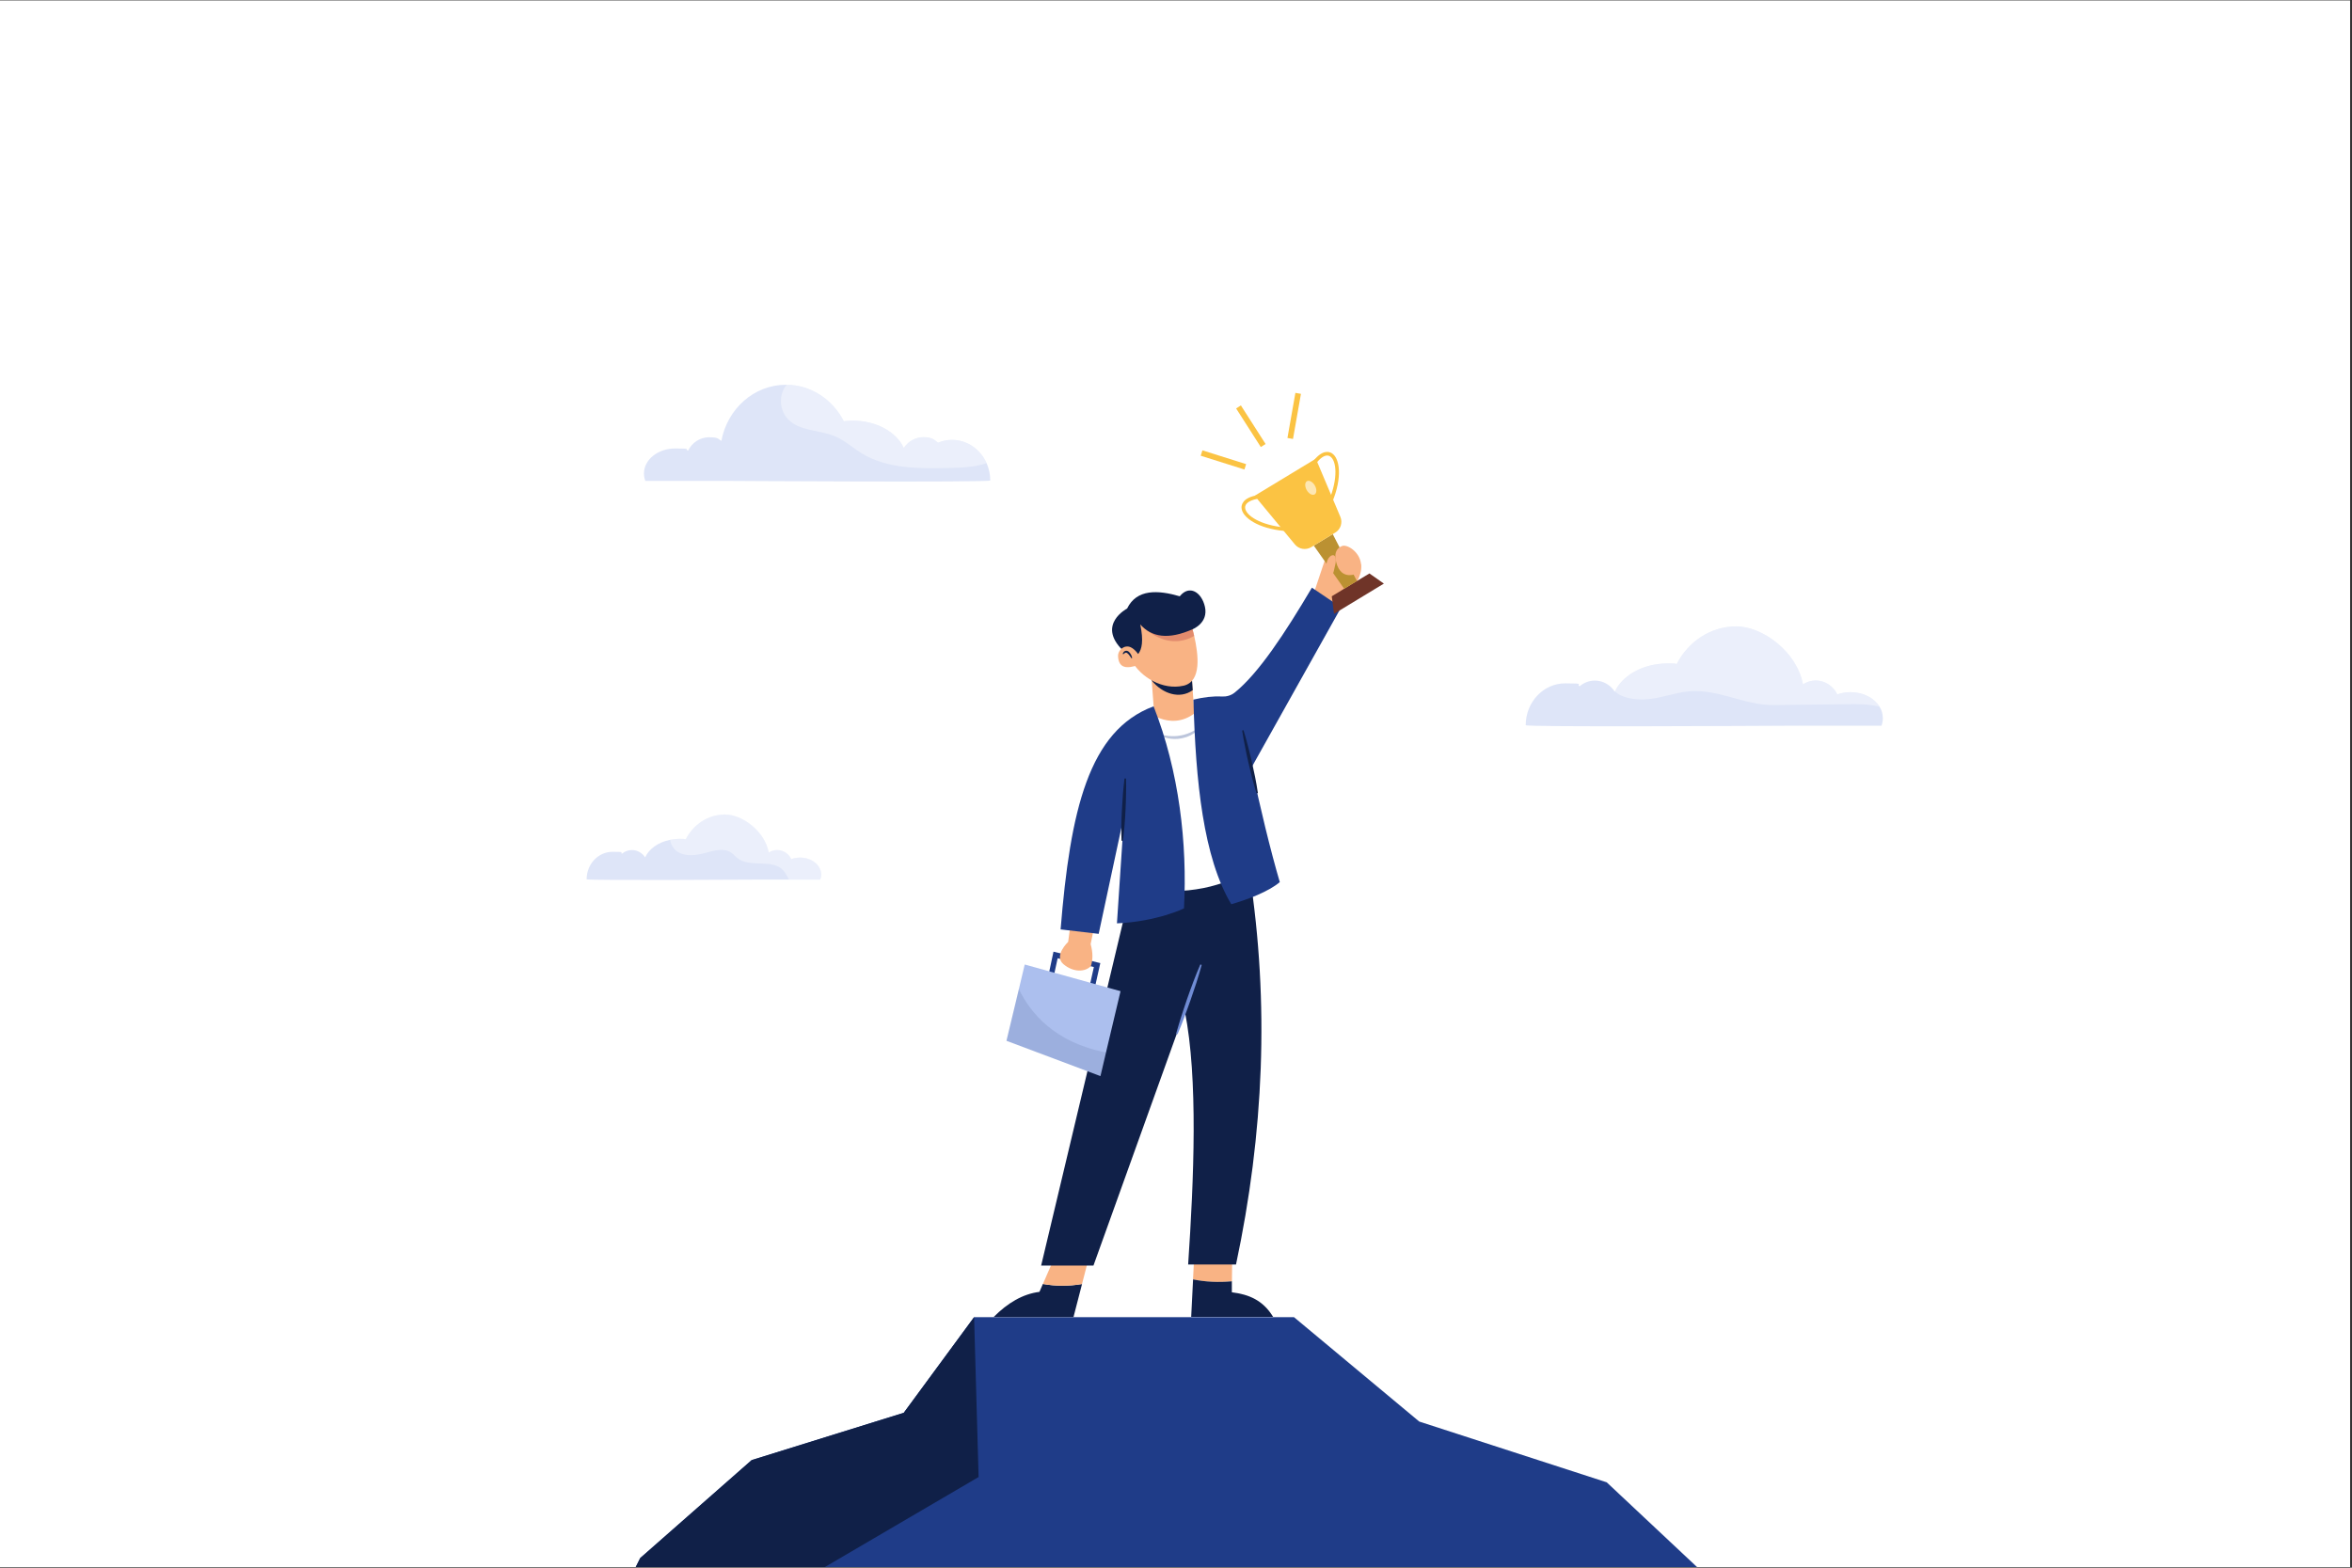 <?xml version="1.0" encoding="UTF-8"?>
<svg xmlns="http://www.w3.org/2000/svg" xmlns:xlink="http://www.w3.org/1999/xlink" width="810" zoomAndPan="magnify" viewBox="0 0 607.5 405" height="540" preserveAspectRatio="xMidYMid meet" version="1.0">
  <rect x="0" y="0" width="607.5" height="405" fill="#333333" stroke="none"/>
  <defs>
    <clipPath id="e014ca4077">
      <path d="M 0 0.168 L 607 0.168 L 607 404.832 L 0 404.832 Z M 0 0.168 " clip-rule="nonzero"></path>
    </clipPath>
    <clipPath id="4e31f957dd">
      <path d="M 30.352 74 L 576.648 74 L 576.648 404.832 L 30.352 404.832 Z M 30.352 74 " clip-rule="nonzero"></path>
    </clipPath>
    <clipPath id="a55fe0696f">
      <path d="M 30.352 40.633 L 576.648 40.633 L 576.648 404.832 L 30.352 404.832 Z M 30.352 40.633 " clip-rule="nonzero"></path>
    </clipPath>
    <clipPath id="372ceb03e1">
      <path d="M 137 340 L 476 340 L 476 404.832 L 137 404.832 Z M 137 340 " clip-rule="nonzero"></path>
    </clipPath>
    <clipPath id="9517cccea3">
      <path d="M 137 340 L 253 340 L 253 404.832 L 137 404.832 Z M 137 340 " clip-rule="nonzero"></path>
    </clipPath>
  </defs>
  <g clip-path="url(#e014ca4077)">
    <path fill="#ffffff" d="M 0 0.168 L 607 0.168 L 607 404.832 L 0 404.832 Z M 0 0.168 " fill-opacity="1" fill-rule="nonzero"></path>
    <path fill="#ffffff" d="M 0 0.168 L 607 0.168 L 607 404.832 L 0 404.832 Z M 0 0.168 " fill-opacity="1" fill-rule="nonzero"></path>
  </g>
  <g clip-path="url(#4e31f957dd)">
    <path fill="#ffffff" d="M 29.074 74.43 L 576.414 74.43 L 576.414 405.16 L 29.074 405.16 Z M 29.074 74.43 " fill-opacity="1" fill-rule="nonzero"></path>
  </g>
  <g clip-path="url(#a55fe0696f)">
    <path fill="#ffffff" d="M 30.352 40.633 L 576.648 40.633 L 576.648 404.832 L 30.352 404.832 Z M 30.352 40.633 " fill-opacity="1" fill-rule="nonzero"></path>
  </g>
  <path fill="#dee5f8" d="M 486.328 185.512 C 486.328 186.203 486.203 186.859 485.965 187.48 L 464.785 187.48 C 464.785 187.48 464.77 187.441 464.75 187.441 C 464.75 187.441 464.75 187.48 464.75 187.48 C 464.75 187.48 464.184 187.48 463.148 187.48 C 452.66 187.535 394.078 187.859 394.078 187.352 C 394.078 181.379 398.648 176.535 404.273 176.535 C 409.902 176.535 406.859 176.789 408.008 177.281 C 409.082 176.371 410.449 175.824 411.922 175.824 C 414.07 175.824 415.965 176.953 417.094 178.703 C 417.094 178.664 417.129 178.629 417.129 178.609 C 418.223 176.281 420.355 174.332 423.102 173.039 C 425.309 172 427.91 171.398 430.715 171.398 C 433.52 171.398 432.316 171.453 433.082 171.547 C 436.051 165.754 441.84 161.82 448.488 161.82 C 455.137 161.82 464.113 168.266 465.695 176.789 C 466.645 176.172 467.773 175.805 468.992 175.805 C 471.414 175.805 473.527 177.262 474.566 179.395 C 475.621 179.012 476.77 178.812 477.988 178.812 C 481.285 178.812 484.125 180.34 485.473 182.562 C 486.02 183.438 486.312 184.438 486.312 185.492 Z M 486.328 185.512 " fill-opacity="1" fill-rule="nonzero"></path>
  <path fill="#ffffff" d="M 485.492 182.582 C 482.797 181.852 479.902 181.887 477.078 181.926 C 470.777 181.996 464.477 182.07 458.156 182.145 C 450.602 182.234 443.883 177.918 436.16 178.609 C 432.465 178.957 428.695 180.469 425.145 180.668 C 422.32 180.832 418.898 180.34 417.148 178.629 C 418.242 176.297 420.371 174.348 423.121 173.055 C 425.324 172.02 427.93 171.418 430.734 171.418 C 433.539 171.418 432.336 171.473 433.102 171.562 C 436.07 165.773 441.859 161.84 448.508 161.84 C 455.152 161.84 464.129 168.285 465.715 176.809 C 466.66 176.188 467.789 175.824 469.012 175.824 C 471.434 175.824 473.547 177.281 474.582 179.41 C 475.641 179.031 476.785 178.828 478.008 178.828 C 481.305 178.828 484.145 180.359 485.492 182.582 Z M 485.492 182.582 " fill-opacity="0.4" fill-rule="nonzero"></path>
  <path fill="#dee5f8" d="M 212.105 225.938 C 212.105 226.395 212.012 226.832 211.848 227.23 L 197.953 227.23 C 197.953 227.23 197.938 227.23 197.918 227.195 C 197.918 227.195 197.918 227.215 197.918 227.23 C 197.918 227.23 151.52 227.523 151.52 227.16 C 151.52 223.242 154.508 220.055 158.223 220.055 C 161.934 220.055 159.914 220.238 160.66 220.547 C 161.371 219.945 162.262 219.602 163.227 219.602 C 164.629 219.602 165.887 220.348 166.633 221.496 C 167.637 219.273 170.059 217.562 173.098 216.961 C 173.883 216.797 174.719 216.707 175.574 216.707 C 176.43 216.707 176.633 216.742 177.141 216.797 C 179.09 213.008 182.895 210.422 187.266 210.422 C 191.637 210.422 197.52 214.648 198.555 220.258 C 199.176 219.84 199.922 219.602 200.723 219.602 C 202.309 219.602 203.691 220.547 204.383 221.949 C 205.074 221.695 205.84 221.551 206.641 221.551 C 209.664 221.551 212.105 223.516 212.105 225.938 Z M 212.105 225.938 " fill-opacity="1" fill-rule="nonzero"></path>
  <path fill="#ffffff" d="M 212.105 225.938 C 212.105 226.395 212.012 226.832 211.848 227.23 L 203.801 227.23 C 203.309 226.465 202.961 225.594 202.344 224.898 C 199.594 221.75 193.859 224.281 190.543 221.73 C 189.941 221.277 189.449 220.676 188.832 220.238 C 186.902 218.965 184.332 219.766 182.094 220.367 C 179.801 220.984 177.23 221.332 175.176 220.148 C 174.082 219.527 173.242 218.219 173.098 216.941 C 173.883 216.777 174.719 216.688 175.574 216.688 C 176.43 216.688 176.633 216.723 177.141 216.777 C 179.09 212.992 182.895 210.406 187.266 210.406 C 191.637 210.406 197.52 214.629 198.555 220.238 C 199.176 219.82 199.922 219.582 200.723 219.582 C 202.309 219.582 203.691 220.531 204.383 221.934 C 205.074 221.676 205.84 221.531 206.641 221.531 C 209.664 221.531 212.105 223.5 212.105 225.922 Z M 212.105 225.938 " fill-opacity="0.4" fill-rule="nonzero"></path>
  <path fill="#dee5f8" d="M 255.754 124.125 C 255.754 124.672 187.246 124.234 187.246 124.234 C 187.246 124.234 187.246 124.219 187.246 124.199 C 187.246 124.199 187.211 124.219 187.211 124.234 L 166.688 124.234 C 166.453 123.633 166.324 122.996 166.324 122.324 C 166.324 118.754 169.93 115.859 174.391 115.859 C 178.852 115.859 176.703 116.059 177.723 116.422 C 178.742 114.367 180.781 112.965 183.133 112.965 C 185.48 112.965 185.391 113.309 186.32 113.91 C 187.848 105.645 194.75 99.398 203 99.398 C 211.25 99.398 203.109 99.398 203.18 99.398 C 209.555 99.453 215.09 103.258 217.949 108.812 C 218.695 108.719 219.461 108.664 220.242 108.664 C 226.363 108.664 231.57 111.617 233.445 115.73 C 234.559 114.055 236.395 112.945 238.473 112.945 C 240.547 112.945 241.238 113.473 242.277 114.367 C 243.391 113.891 244.609 113.637 245.883 113.637 C 249.836 113.637 253.242 116.094 254.824 119.645 C 255.426 120.992 255.773 122.504 255.773 124.109 Z M 255.754 124.125 " fill-opacity="1" fill-rule="nonzero"></path>
  <path fill="#ffffff" d="M 254.805 119.664 C 251.73 120.703 248.25 120.832 244.953 120.902 C 237.254 121.066 229.074 121.121 222.52 117.078 C 220.242 115.676 218.242 113.82 215.801 112.762 C 211.703 110.996 206.441 111.469 203.438 108.191 C 201.488 106.078 201.141 102.637 202.637 100.16 C 202.797 99.906 202.961 99.652 203.18 99.414 C 209.555 99.469 215.09 103.277 217.949 108.828 C 218.695 108.738 219.461 108.684 220.242 108.684 C 226.363 108.684 231.57 111.633 233.445 115.75 C 234.559 114.074 236.395 112.965 238.473 112.965 C 240.547 112.965 241.238 113.492 242.277 114.383 C 243.391 113.91 244.609 113.656 245.883 113.656 C 249.836 113.656 253.242 116.113 254.824 119.664 Z M 254.805 119.664 " fill-opacity="0.4" fill-rule="nonzero"></path>
  <g clip-path="url(#372ceb03e1)">
    <path fill="#1f3c88" d="M 475.219 456.621 L 200.395 458.043 L 137.426 458.371 L 165.359 402.52 L 194.148 377.207 L 233.43 364.988 L 251.602 340.277 L 334.219 340.277 L 366.578 367.246 L 415 382.945 L 443.297 409.496 L 443.973 410.496 L 474.363 455.367 Z M 475.219 456.621 " fill-opacity="1" fill-rule="nonzero"></path>
  </g>
  <g clip-path="url(#9517cccea3)">
    <path fill="#102048" d="M 252.766 381.578 L 212.031 405.434 L 200.395 458.043 L 137.426 458.371 L 165.359 402.52 L 194.148 377.207 L 233.43 364.988 L 251.602 340.277 Z M 252.766 381.578 " fill-opacity="1" fill-rule="nonzero"></path>
  </g>
  <path fill="#f9b384" d="M 318.195 331.027 L 318.27 324.234 L 308.434 324.93 L 308.145 330.535 C 311.277 331.191 314.844 331.355 318.195 331.027 Z M 318.195 331.027 " fill-opacity="1" fill-rule="nonzero"></path>
  <path fill="#102048" d="M 328.848 340.223 C 326.191 335.855 322.531 334.398 318.176 333.852 L 318.176 331.012 C 314.844 331.336 311.293 331.176 308.16 330.52 L 307.672 340.207 L 328.848 340.207 Z M 328.848 340.223 " fill-opacity="1" fill-rule="nonzero"></path>
  <path fill="#102048" d="M 269.375 331.684 L 268.48 333.742 C 264.129 334.289 260.234 336.637 256.645 340.242 L 277.277 340.242 L 279.48 331.719 C 275.949 332.32 272.598 332.285 269.375 331.703 Z M 269.375 331.684 " fill-opacity="1" fill-rule="nonzero"></path>
  <path fill="#f9b384" d="M 279.48 331.703 L 281.23 324.93 L 272.523 324.473 L 269.375 331.703 C 272.598 332.285 275.965 332.32 279.48 331.719 Z M 279.48 331.703 " fill-opacity="1" fill-rule="nonzero"></path>
  <path fill="#102048" d="M 322.73 225.555 C 327.902 259.262 326.445 292.805 319.25 326.676 L 306.887 326.676 C 308.363 304.695 309.492 278.582 306.031 261.266 L 282.43 326.949 L 268.918 326.949 L 291.191 233.422 L 298.84 218.418 L 316.773 216.25 L 322.73 225.52 Z M 322.73 225.555 " fill-opacity="1" fill-rule="nonzero"></path>
  <path fill="#f9b384" d="M 339.211 153.645 L 342.543 143.664 L 351.539 145.758 C 352.211 149.094 348.168 154.172 345.164 157.961 L 339.211 153.625 Z M 339.211 153.645 " fill-opacity="1" fill-rule="nonzero"></path>
  <path fill="#f9b384" d="M 308.855 189.246 L 298.492 189.371 L 297.473 175.789 L 297.344 174.168 L 307.762 174.078 L 308.125 179.23 Z M 308.855 189.246 " fill-opacity="1" fill-rule="nonzero"></path>
  <path fill="#102048" d="M 308.07 178.301 C 304.684 180.723 300.242 179.211 297.473 175.805 L 297.344 174.184 L 307.762 174.094 Z M 308.07 178.301 " fill-opacity="1" fill-rule="nonzero"></path>
  <path fill="#f9b384" d="M 305.648 177.152 C 300.387 178.355 294.523 174.988 292.211 170.508 L 291.902 162.457 L 294.852 158.289 L 307.379 159.363 C 307.324 159.363 307.324 159.543 307.379 159.855 C 307.523 160.637 308 162.293 308.453 164.297 C 309.547 169.176 310.422 176.062 305.684 177.152 Z M 305.648 177.152 " fill-opacity="1" fill-rule="nonzero"></path>
  <path fill="#ffffff" d="M 296.836 184.109 C 296.836 184.109 304.574 190.301 311.293 181.488 L 324.043 223.844 C 316.23 229.363 306.359 231.273 294.504 229.727 L 296.816 184.109 Z M 296.836 184.109 " fill-opacity="1" fill-rule="nonzero"></path>
  <path fill="#1f3c88" d="M 298.492 189.371 C 299.566 189.754 300.66 189.992 301.754 190.121 C 302.844 190.227 303.938 190.211 305.012 189.992 C 306.066 189.793 307.125 189.445 308.09 188.918 C 308.598 188.699 309.035 188.352 309.508 188.078 C 309.984 187.789 310.402 187.406 310.875 187.078 C 310.527 187.516 310.148 187.969 309.746 188.371 C 309.309 188.734 308.891 189.152 308.379 189.445 C 307.434 190.121 306.285 190.52 305.141 190.758 C 302.828 191.195 300.367 190.684 298.492 189.391 Z M 298.492 189.371 " fill-opacity="0.3" fill-rule="nonzero"></path>
  <path fill="#1f3c88" d="M 338.863 151.805 C 331.871 163.625 325.043 174.004 318.887 178.938 C 317.977 179.668 316.812 179.996 315.629 179.941 C 313.316 179.812 310.91 180.105 308.254 180.742 C 308.816 201.938 310.82 221.566 318.031 233.605 C 322.367 232.348 327.648 230.344 330.559 227.887 C 328.191 219.84 325.387 208.293 323.293 198.203 L 346.402 156.922 L 338.863 151.824 Z M 338.863 151.805 " fill-opacity="1" fill-rule="nonzero"></path>
  <path fill="#e28b6d" d="M 308.418 164.297 C 300.461 168.832 293.848 160.562 293.848 160.562 L 307.359 159.855 C 307.508 160.637 307.98 162.293 308.434 164.297 Z M 308.418 164.297 " fill-opacity="1" fill-rule="nonzero"></path>
  <path fill="#102048" d="M 293.977 168.961 C 294.961 167.703 295.398 165.57 294.523 161.312 C 297.418 164.59 301.734 165.355 308.051 162.551 C 308.051 162.551 312.168 160.945 311.223 156.758 C 310.367 152.973 307.195 150.969 304.719 154.047 C 299.113 152.406 293.594 152.113 291.117 157.215 C 291.117 157.215 283.234 161.312 289.953 167.957 Z M 293.977 168.961 " fill-opacity="1" fill-rule="nonzero"></path>
  <path fill="#1f3c88" d="M 282.484 256.496 L 281.121 256.184 L 282.539 249.828 L 273.18 247.555 L 271.926 253.344 L 270.578 253.055 L 272.105 245.859 L 284.199 248.809 Z M 282.484 256.496 " fill-opacity="1" fill-rule="nonzero"></path>
  <path fill="#f9b384" d="M 276.969 236.465 C 276.73 236.793 275.895 243.328 275.895 243.328 C 275.895 243.328 272.105 246.879 274.656 249.066 C 277.203 251.25 280.301 251.16 281.777 249.559 C 282.285 247.973 282.32 246.133 281.703 243.91 L 283.18 236.645 L 276.988 236.48 Z M 276.969 236.465 " fill-opacity="1" fill-rule="nonzero"></path>
  <path fill="#acbfee" d="M 289.426 256.059 L 285.672 271.883 L 284.234 278 L 259.961 268.879 L 263.164 255.531 L 264.676 249.176 Z M 289.426 256.059 " fill-opacity="1" fill-rule="nonzero"></path>
  <path fill="#6f3428" d="M 357.438 150.766 L 344.562 158.578 L 343.98 154.047 L 353.707 148.145 Z M 357.438 150.766 " fill-opacity="1" fill-rule="nonzero"></path>
  <path fill="#bb9132" d="M 350.48 150.094 L 347.188 152.098 L 339.336 140.953 L 344.234 137.984 Z M 350.48 150.094 " fill-opacity="1" fill-rule="nonzero"></path>
  <path fill="#fbc343" d="M 344.891 137.582 L 338.684 141.352 C 337.297 142.191 335.496 141.898 334.457 140.645 L 324.059 128.078 L 339.867 118.5 L 346.203 133.523 C 346.84 135.016 346.277 136.766 344.875 137.602 Z M 344.891 137.582 " fill-opacity="1" fill-rule="nonzero"></path>
  <path fill="#fbc343" d="M 344.125 129.66 L 343.27 129.297 C 345.656 123.562 345.238 118.883 343.488 117.863 C 342.578 117.332 341.324 117.953 340.031 119.594 L 339.301 119.008 C 341.594 116.113 343.324 116.68 343.961 117.062 C 346.094 118.316 346.75 123.359 344.125 129.66 Z M 344.125 129.66 " fill-opacity="1" fill-rule="nonzero"></path>
  <path fill="#fbc343" d="M 331.762 137.164 C 324.969 136.562 320.801 133.668 320.672 131.191 C 320.637 130.445 320.945 128.641 324.57 127.969 L 324.734 128.879 C 322.695 129.262 321.547 130.098 321.602 131.156 C 321.711 133.176 325.645 135.707 331.836 136.254 L 331.762 137.184 Z M 331.762 137.164 " fill-opacity="1" fill-rule="nonzero"></path>
  <path fill="#ffffff" d="M 337.516 126.621 C 336.969 125.676 337.008 124.637 337.57 124.309 C 338.152 123.98 339.062 124.473 339.609 125.418 C 340.156 126.367 340.121 127.402 339.555 127.73 C 338.973 128.059 338.062 127.566 337.516 126.621 Z M 337.516 126.621 " fill-opacity="0.6" fill-rule="nonzero"></path>
  <path fill="#f9b384" d="M 351.52 145.543 C 351.738 147.145 350.738 148.582 348.59 148.582 C 346.438 148.582 345.363 146.742 344.984 144.559 C 344.656 142.754 345.348 141.57 346.621 141.062 C 347.934 140.535 351.102 142.5 351.52 145.543 Z M 351.52 145.543 " fill-opacity="1" fill-rule="nonzero"></path>
  <path fill="#fbc343" d="M 310.133 117.734 L 310.574 116.344 L 321.863 119.902 L 321.422 121.293 Z M 310.133 117.734 " fill-opacity="1" fill-rule="nonzero"></path>
  <path fill="#fbc343" d="M 332.535 113.148 L 334.59 101.492 L 336.023 101.746 L 333.969 113.402 Z M 332.535 113.148 " fill-opacity="1" fill-rule="nonzero"></path>
  <path fill="#fbc343" d="M 319.281 105.52 L 320.508 104.734 L 326.887 114.703 L 325.656 115.488 Z M 319.281 105.52 " fill-opacity="1" fill-rule="nonzero"></path>
  <path fill="#1f3c88" d="M 290.352 210.551 L 288.496 238.539 C 298.855 238.086 305.812 234.68 305.812 234.68 C 306.707 217.98 304.574 199.277 297.965 182.473 C 281.176 188.719 276.441 209.387 273.945 240.105 L 283.777 241.254 Z M 290.352 210.551 " fill-opacity="1" fill-rule="nonzero"></path>
  <path fill="#f9b384" d="M 294.141 171.746 C 290.988 172.875 288.969 172.621 288.785 169.598 C 288.695 167.867 290.48 166.484 292.047 167.211 C 292.719 167.52 293.355 168.121 293.977 168.961 L 294.121 171.746 Z M 294.141 171.746 " fill-opacity="1" fill-rule="nonzero"></path>
  <path fill="#102048" d="M 285.672 271.883 L 284.234 278 L 259.961 268.879 L 263.164 255.531 C 266.152 261.703 272.469 269.371 285.672 271.883 Z M 285.672 271.883 " fill-opacity="0.1" fill-rule="nonzero"></path>
  <path fill="#102048" d="M 321.184 188.625 C 321.602 189.957 321.965 191.305 322.312 192.633 C 322.676 193.98 322.984 195.328 323.312 196.676 C 323.621 198.023 323.914 199.387 324.188 200.754 C 324.441 202.121 324.715 203.484 324.898 204.871 L 324.551 204.941 C 324.113 203.613 323.77 202.285 323.402 200.938 C 323.059 199.59 322.73 198.242 322.422 196.895 C 322.109 195.547 321.82 194.18 321.566 192.812 C 321.293 191.449 321.035 190.082 320.836 188.719 L 321.184 188.645 Z M 321.184 188.625 " fill-opacity="1" fill-rule="nonzero"></path>
  <path fill="#102048" d="M 290.844 201.137 C 290.898 202.484 290.879 203.832 290.844 205.16 C 290.844 206.508 290.77 207.836 290.715 209.184 C 290.664 210.531 290.57 211.863 290.461 213.211 C 290.352 214.539 290.227 215.887 290.043 217.215 L 289.68 217.215 C 289.625 215.852 289.625 214.504 289.641 213.172 C 289.641 211.824 289.715 210.496 289.789 209.148 C 289.859 207.801 289.934 206.473 290.043 205.125 C 290.152 203.793 290.281 202.449 290.445 201.117 L 290.809 201.117 Z M 290.844 201.137 " fill-opacity="1" fill-rule="nonzero"></path>
  <path fill="#708cd5" d="M 303.773 267.074 C 304.191 265.547 304.664 264.035 305.141 262.523 C 305.613 261.012 306.141 259.516 306.633 258.023 C 307.16 256.531 307.688 255.039 308.254 253.562 C 308.816 252.086 309.398 250.613 310.039 249.156 L 310.383 249.285 C 309.984 250.812 309.508 252.324 309.035 253.836 C 308.543 255.348 308.035 256.84 307.523 258.332 C 306.977 259.828 306.469 261.32 305.902 262.797 C 305.34 264.27 304.773 265.746 304.137 267.203 L 303.793 267.074 Z M 303.773 267.074 " fill-opacity="1" fill-rule="nonzero"></path>
  <path fill="#102048" d="M 292.246 170.07 C 292.082 169.852 291.938 169.613 291.773 169.395 C 291.609 169.176 291.465 168.961 291.262 168.812 C 291.082 168.648 290.918 168.578 290.754 168.613 C 290.555 168.633 290.371 168.852 290.152 169.016 L 289.969 168.906 C 290.098 168.633 290.227 168.34 290.59 168.176 C 290.973 168.012 291.391 168.195 291.609 168.414 C 292.062 168.867 292.32 169.414 292.43 169.996 L 292.227 170.07 Z M 292.246 170.07 " fill-opacity="1" fill-rule="nonzero"></path>
  <path fill="#f9b384" d="M 344.855 146.031 C 345.199 144.758 345.02 143.594 344.473 143.445 C 343.926 143.301 343.07 143.902 342.723 145.176 C 342.379 146.453 341.996 148.289 342.871 148.711 C 344.418 149.438 344.508 147.309 344.855 146.031 Z M 344.855 146.031 " fill-opacity="1" fill-rule="nonzero"></path>
</svg>
